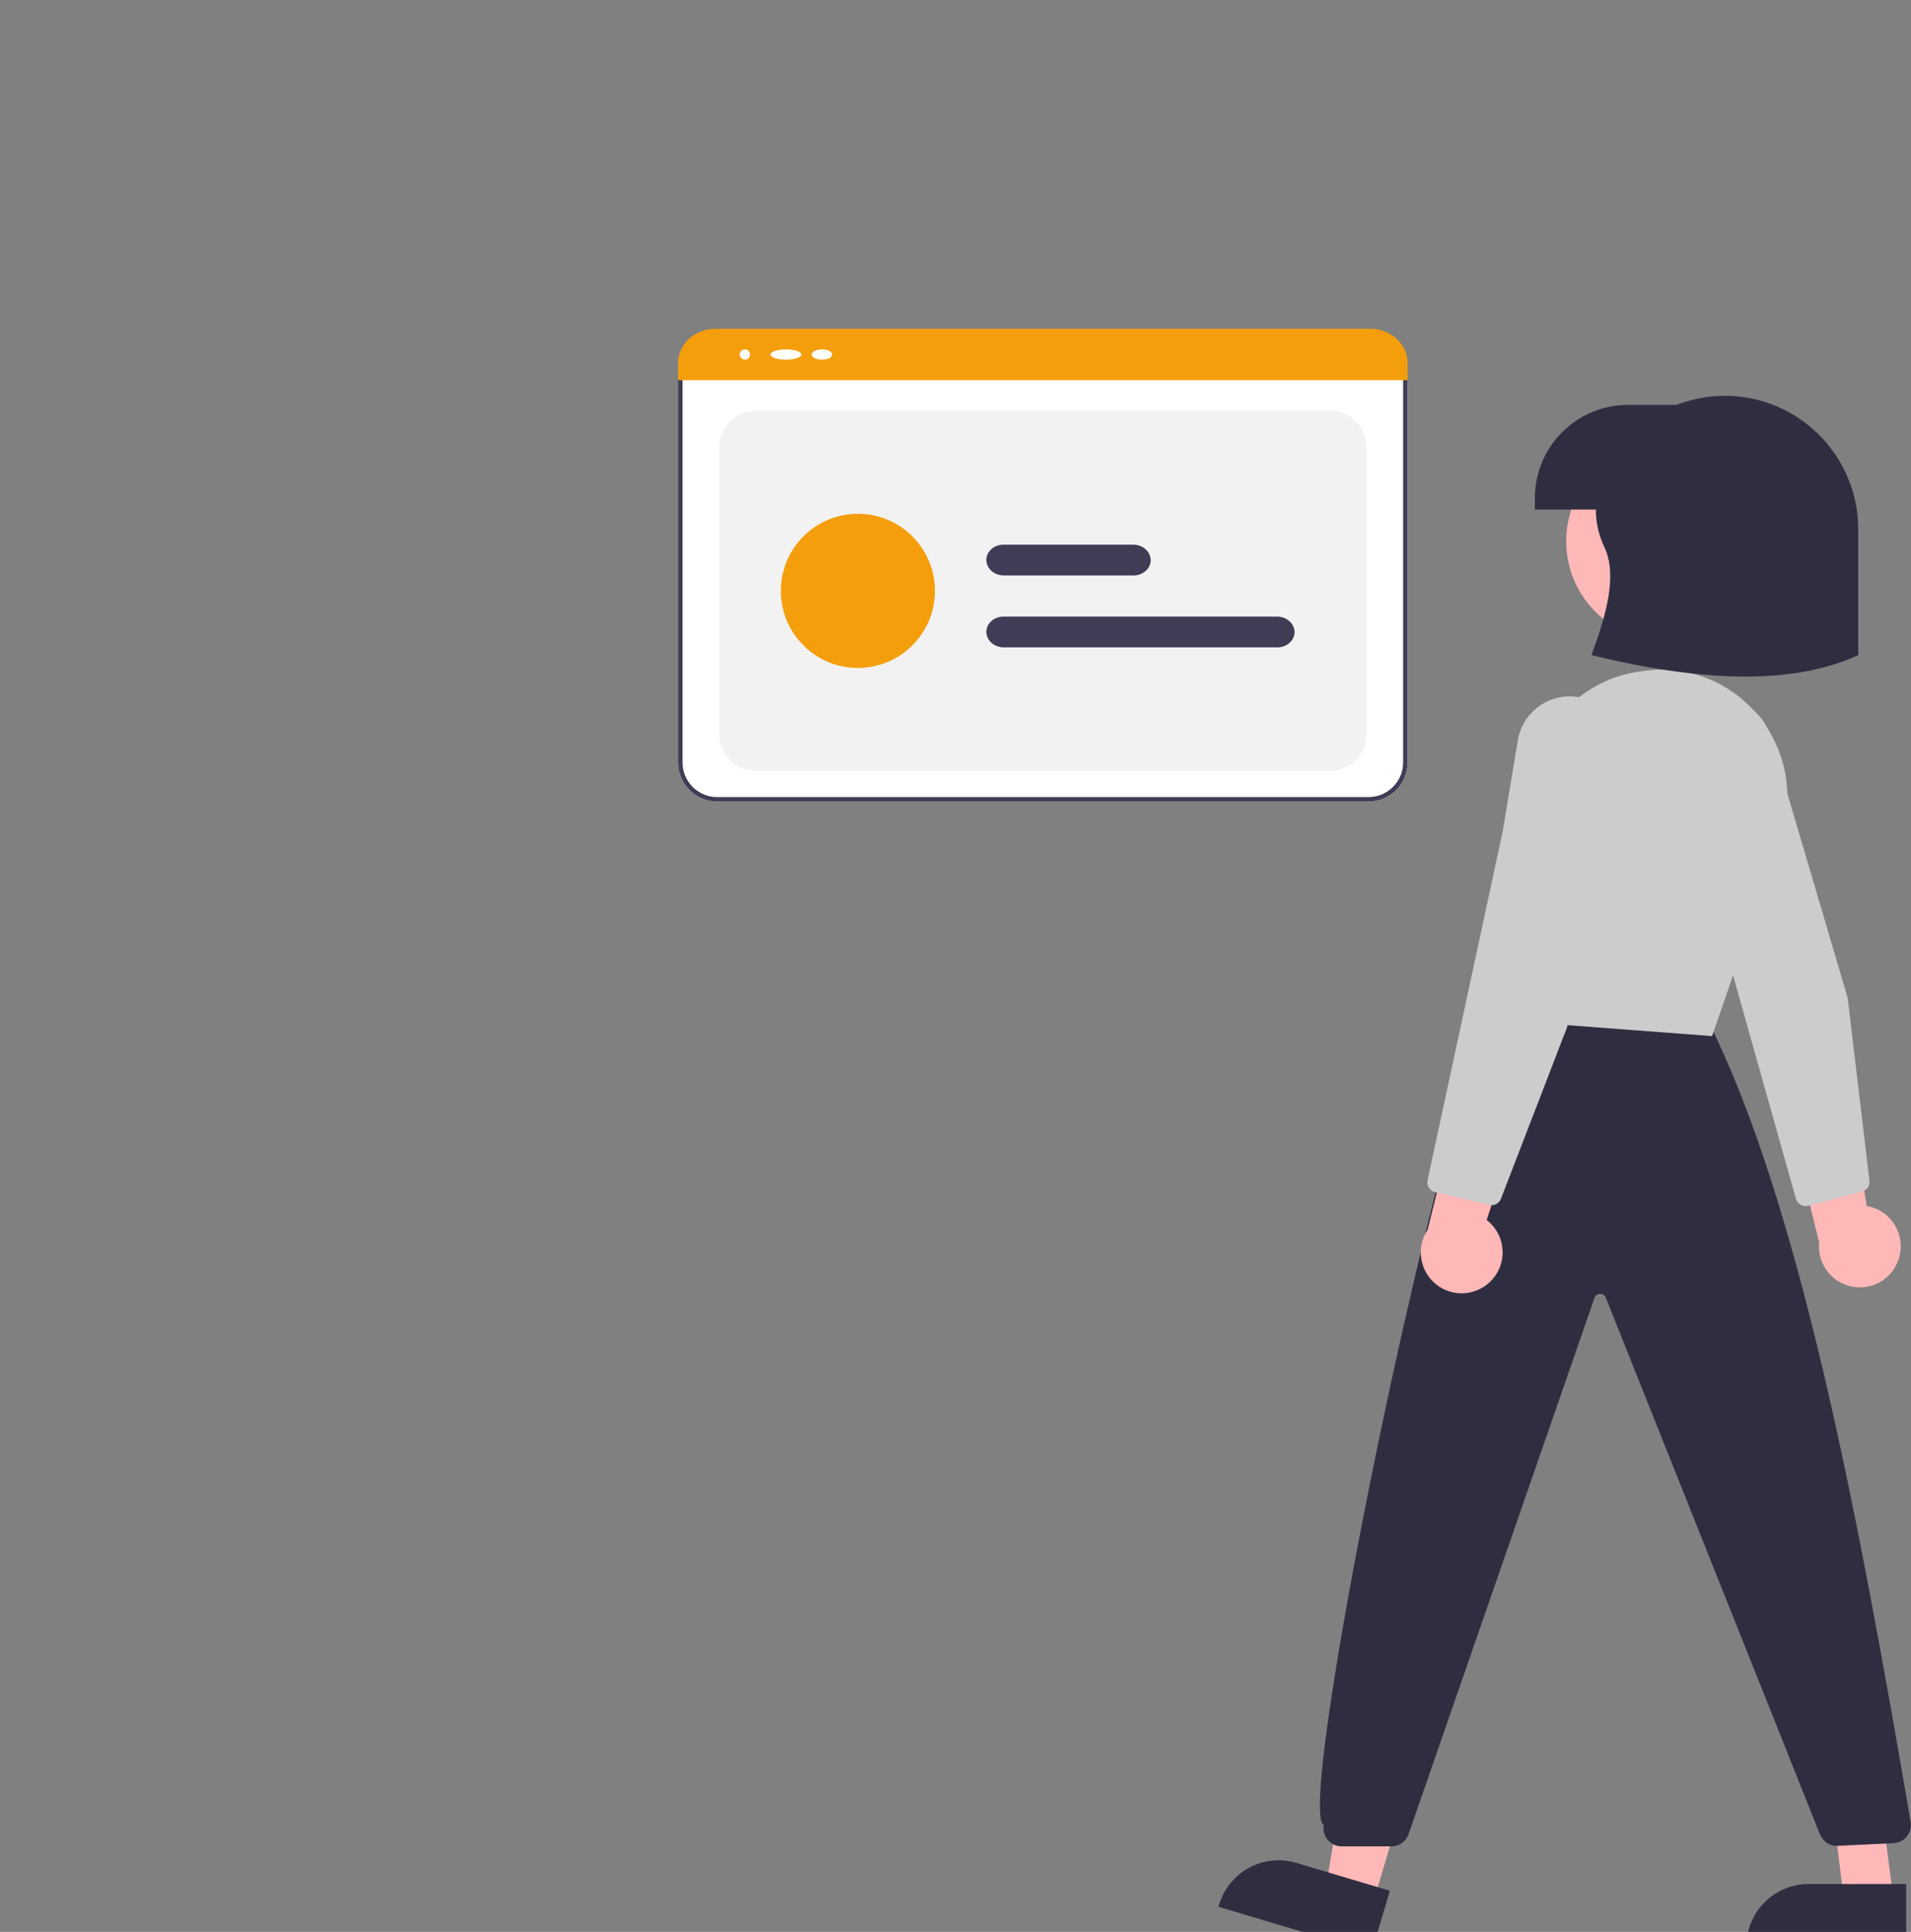 <svg width="186" height="188" viewBox="0 0 186 188" fill="none" xmlns="http://www.w3.org/2000/svg">
<rect x="0" y="0" width="186" height="188" fill="#808080" stroke="none"/>
<g clip-path="url(#clip0_1106_8214)">
<path d="M133.198 78H69.802C67.703 77.998 66.002 76.299 66 74.202V36.841C66 35.274 67.273 34.002 68.844 34H134.111C135.705 34 136.998 35.293 137 36.886V74.2C136.998 76.296 135.297 77.996 133.198 77.998V78Z" fill="white"/>
<path d="M133.198 78H69.802C67.703 77.998 66.002 76.299 66 74.202V36.841C66 35.274 67.273 34.002 68.844 34H134.111C135.705 34 136.998 35.293 137 36.886V74.2C136.998 76.296 135.297 77.996 133.198 77.998V78ZM68.844 34.436C67.514 34.436 66.437 35.515 66.434 36.843V74.202C66.434 76.06 67.942 77.564 69.802 77.566H133.198C135.058 77.566 136.563 76.06 136.566 74.202V36.886C136.566 35.532 135.466 34.436 134.111 34.434H68.844V34.436Z" fill="#3F3D56"/>
<path d="M73.454 75H129.546C131.454 75 133 73.409 133 71.446V43.554C133 41.591 131.454 40 129.546 40H73.454C71.546 40 70 41.591 70 43.554V71.446C70 73.409 71.546 75 73.454 75Z" fill="#F2F2F2"/>
<path d="M137 37H66V35.317C66.013 33.475 67.634 31.992 69.624 32H133.376C135.366 31.992 136.987 33.475 137 35.317V37Z" fill="#F59E0B"/>
<path d="M72.5 35C72.776 35 73 34.776 73 34.5C73 34.224 72.776 34 72.5 34C72.224 34 72 34.224 72 34.5C72 34.776 72.224 35 72.5 35Z" fill="white"/>
<path d="M76.5 35C77.328 35 78 34.776 78 34.5C78 34.224 77.328 34 76.5 34C75.672 34 75 34.224 75 34.5C75 34.776 75.672 35 76.5 35Z" fill="white"/>
<path d="M80 35C80.552 35 81 34.776 81 34.5C81 34.224 80.552 34 80 34C79.448 34 79 34.224 79 34.5C79 34.776 79.448 35 80 35Z" fill="white"/>
<path d="M83.5 65C79.357 65 76 61.643 76 57.5C76 53.357 79.357 50 83.5 50C87.643 50 91 53.357 91 57.5C90.996 61.641 87.641 64.996 83.5 65Z" fill="#F59E0B"/>
<path d="M124.334 62.998H97.725C96.833 63.009 96.083 62.4 96.004 61.602C95.941 60.776 96.637 60.06 97.556 60.004C97.594 60.002 97.629 60 97.666 60H124.267C125.163 59.989 125.917 60.6 125.997 61.404C126.055 62.23 125.357 62.944 124.436 62.996C124.401 62.998 124.367 63 124.332 63L124.334 62.998Z" fill="#3F3D56"/>
<path d="M110.338 55.998H97.72C96.831 56.009 96.083 55.4 96.004 54.602C95.942 53.776 96.636 53.06 97.552 53.004C97.589 53.002 97.625 53 97.662 53H110.272C111.165 52.989 111.918 53.6 111.997 54.404C112.055 55.23 111.359 55.944 110.44 55.996C110.405 55.998 110.372 56 110.336 56L110.338 55.998Z" fill="#3F3D56"/>
<path d="M184.777 122.603C185.509 120.541 184.431 118.273 182.373 117.54C182.153 117.461 181.929 117.402 181.697 117.367L179.325 103.479L173.99 108.483L177.059 120.903C176.842 123.096 178.439 125.047 180.627 125.26C182.456 125.442 184.171 124.342 184.773 122.603H184.777Z" fill="#FFB8B8"/>
<path d="M181.232 115.96L175.996 117.336C175.476 117.47 174.949 117.166 174.8 116.65L165.394 83.241L162.55 74.72C161.653 72.031 163.101 69.121 165.783 68.226C166.503 67.986 167.267 67.907 168.022 67.998C170.052 68.242 171.739 69.673 172.318 71.637L179.835 97.104L181.956 114.891C182.003 115.297 181.798 115.687 181.44 115.881C181.373 115.916 181.302 115.944 181.232 115.963V115.96Z" fill="#CCCCCC"/>
<path d="M162.102 62.359C167.438 62.359 171.763 58.023 171.763 52.675C171.763 47.327 167.438 42.991 162.102 42.991C156.766 42.991 152.44 47.327 152.44 52.675C152.44 58.023 156.766 62.359 162.102 62.359Z" fill="#FFB8B8"/>
<path d="M133.653 185.158L129.03 183.778L132.134 165.25L138.959 167.285L133.653 185.158Z" fill="#FFB8B8"/>
<path d="M133.499 190L118.594 185.556L118.649 185.367C119.601 182.158 122.972 180.328 126.174 181.282L135.277 183.999L133.495 190.004L133.499 190Z" fill="#2F2E41"/>
<path d="M184.297 184.922H179.474L177.181 166.275H181.937L184.297 184.922Z" fill="#FFB8B8"/>
<path d="M185.528 189.606H169.978V189.409C169.978 186.058 172.688 183.341 176.032 183.341H185.532V189.606H185.528Z" fill="#2F2E41"/>
<path d="M135.43 179.678H130.588C129.608 179.678 128.817 178.881 128.817 177.903C128.817 177.797 128.825 177.69 128.845 177.584C125.757 176.208 142.385 96.284 146.311 97.834L146.441 97.648L166.224 99.265C175.083 117.04 180.693 146.45 185.941 177.154C186.181 178.104 185.606 179.07 184.662 179.311C184.548 179.339 184.43 179.358 184.312 179.362L178.872 179.626C178.116 179.666 177.42 179.216 177.141 178.514L156.295 126.282C156.209 126.05 155.981 125.896 155.733 125.912C155.485 125.912 155.269 126.073 155.19 126.31L137.098 178.487C136.85 179.201 136.178 179.678 135.426 179.678H135.43Z" fill="#2F2E41"/>
<path d="M166.642 100.826L166.492 100.815L145.431 99.222L149.125 75.671C149.959 70.273 154.235 66.065 159.636 65.336C159.797 65.312 159.962 65.293 160.124 65.269C164.325 64.713 168.511 66.393 171.174 69.701C173.896 73.025 174.695 77.535 173.278 81.597L166.642 100.826Z" fill="#CCCCCC"/>
<path d="M180.863 63.754C174.219 66.802 165.206 66.254 154.899 63.754C156.327 59.839 157.437 56.058 156.178 53.282C155.147 51.165 155.049 48.712 155.903 46.516C157.925 41.674 162.649 38.52 167.885 38.52C175.056 38.52 180.867 44.343 180.867 51.531V63.754H180.863Z" fill="#2F2E41"/>
<path d="M158.439 39.403H166.701V49.584H149.392V48.472C149.392 43.465 153.443 39.403 158.439 39.403Z" fill="#2F2E41"/>
<path d="M144.97 124.795C146.579 123.317 146.689 120.809 145.214 119.192C145.057 119.019 144.884 118.861 144.699 118.719L149.097 105.337L142.047 107.253L138.951 119.67C137.736 121.503 138.236 123.979 140.065 125.194C141.595 126.211 143.625 126.045 144.97 124.791V124.795Z" fill="#FFB8B8"/>
<path d="M144.95 117.26L139.683 116.018C139.163 115.892 138.837 115.375 138.947 114.851L146.256 80.918L147.731 72.054C148.196 69.258 150.835 67.37 153.624 67.835C154.372 67.961 155.084 68.249 155.705 68.683C157.385 69.85 158.207 71.908 157.798 73.915L152.531 99.947L146.091 116.653C145.942 117.031 145.58 117.284 145.17 117.284C145.096 117.284 145.021 117.276 144.946 117.256L144.95 117.26Z" fill="#CCCCCC"/>
</g>
<defs>
<clipPath id="clip0_1106_8214">
<rect width="186" height="188" fill="white"/>
</clipPath>
</defs>
</svg>

